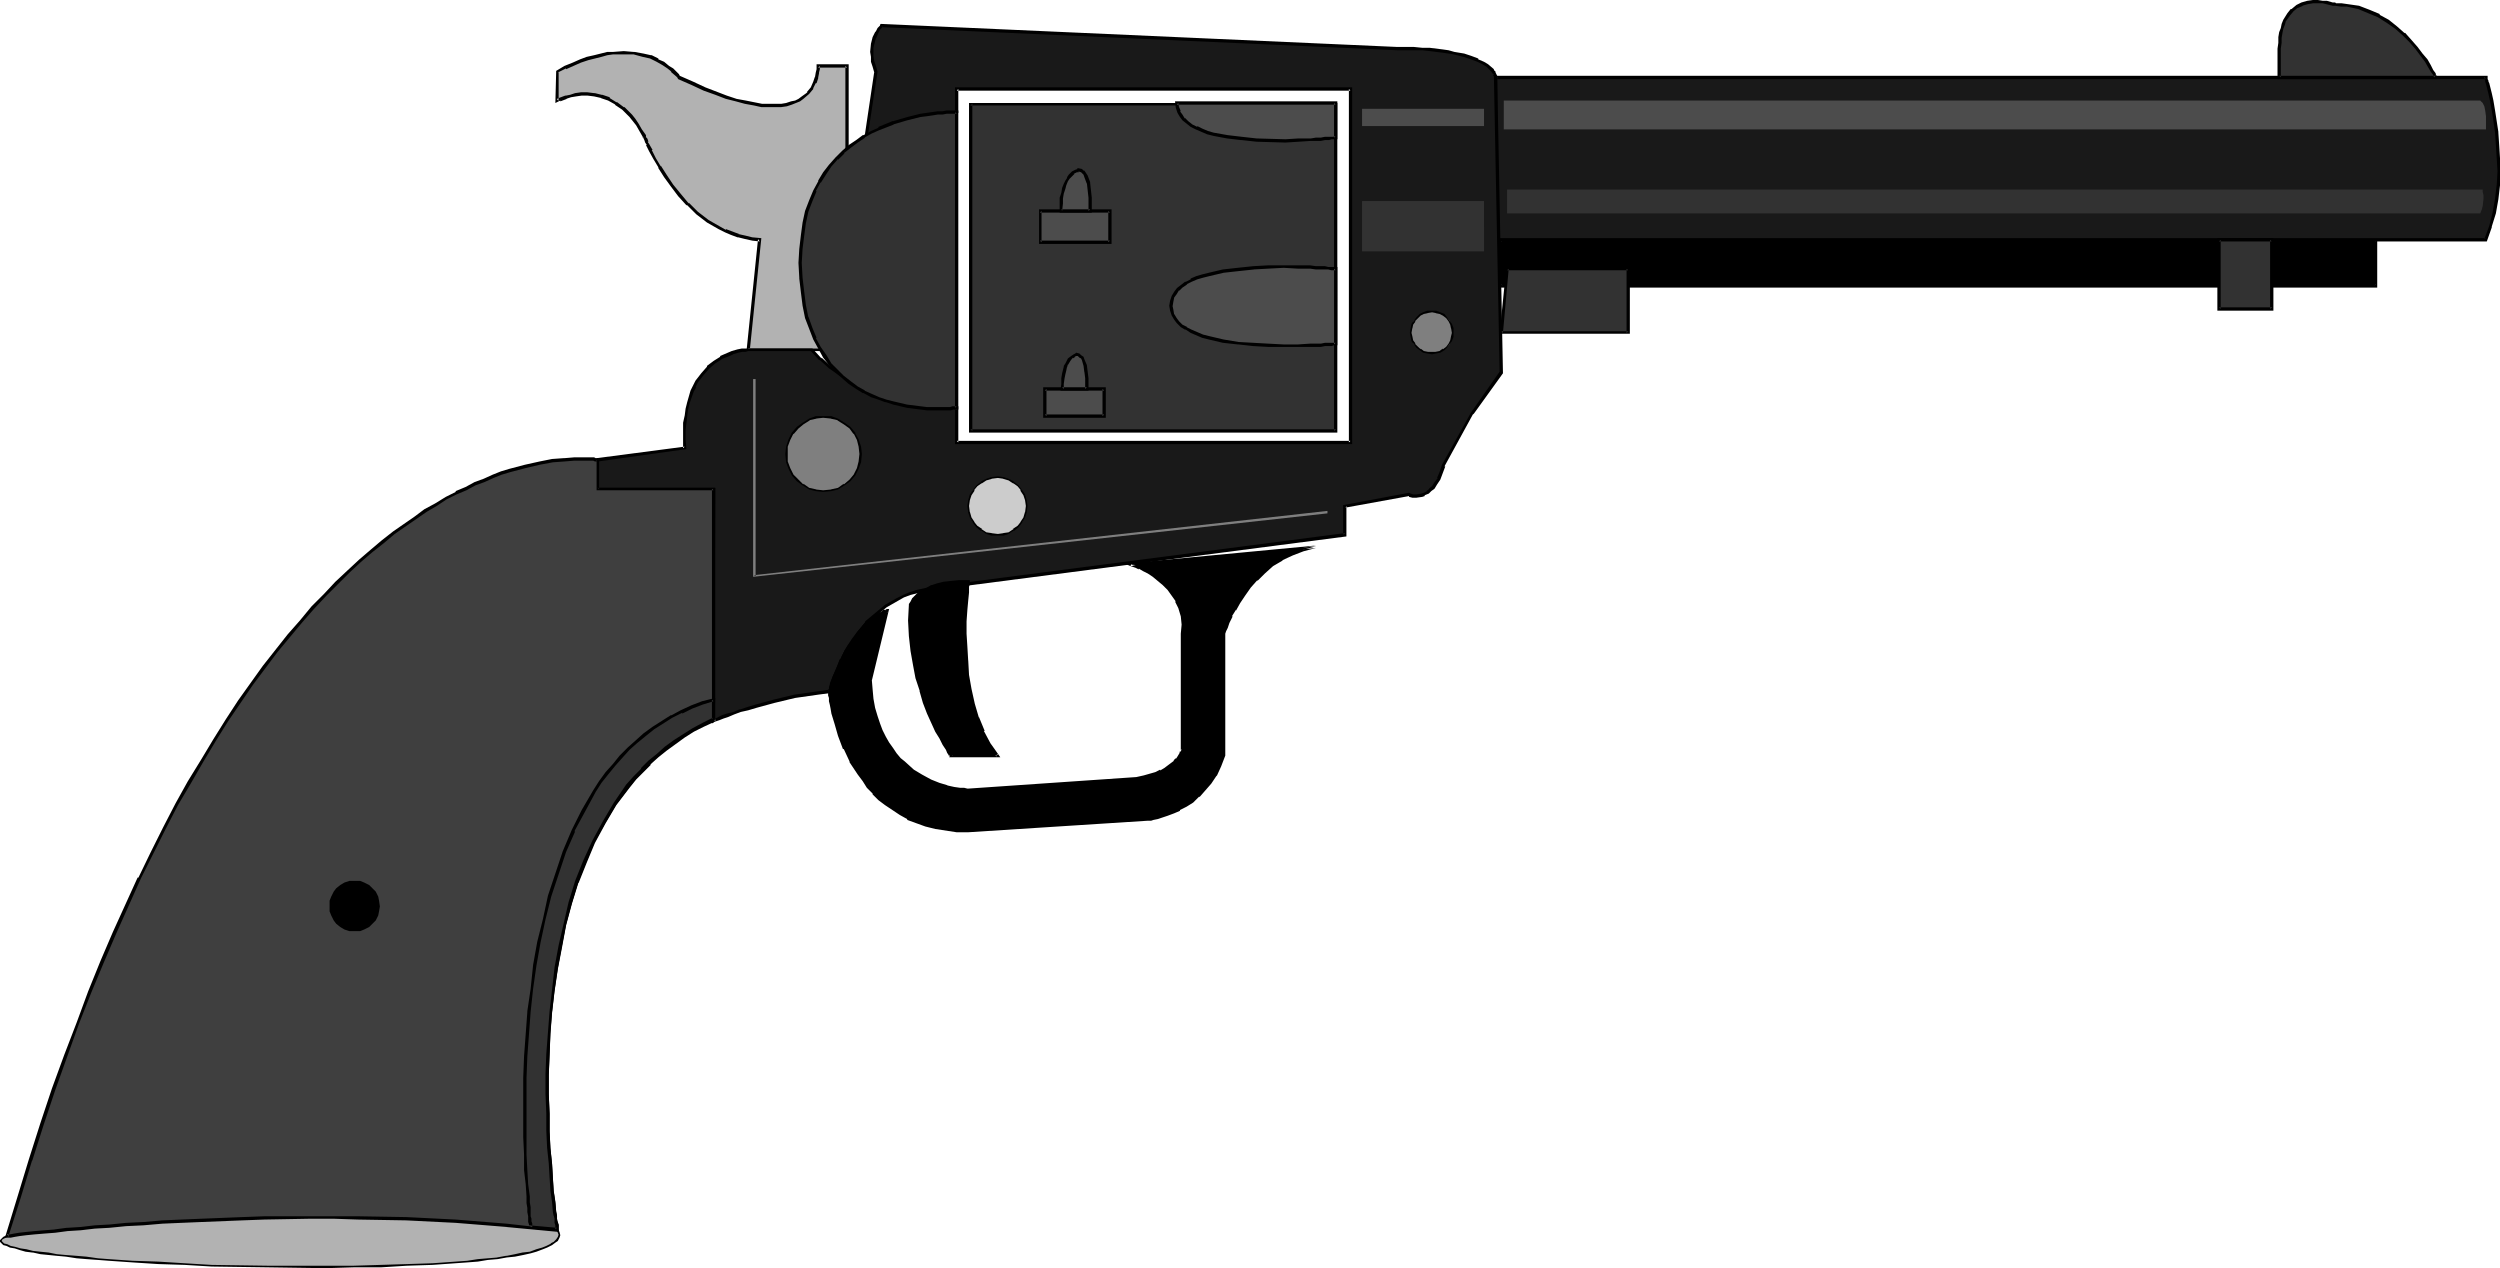 <?xml version="1.0" encoding="UTF-8" standalone="no"?>
<svg
   version="1.0"
   width="129.724mm"
   height="65.805mm"
   id="svg53"
   sodipodi:docname="Gun 17.wmf"
   xmlns:inkscape="http://www.inkscape.org/namespaces/inkscape"
   xmlns:sodipodi="http://sodipodi.sourceforge.net/DTD/sodipodi-0.dtd"
   xmlns="http://www.w3.org/2000/svg"
   xmlns:svg="http://www.w3.org/2000/svg">
  <sodipodi:namedview
     id="namedview53"
     pagecolor="#ffffff"
     bordercolor="#000000"
     borderopacity="0.25"
     inkscape:showpageshadow="2"
     inkscape:pageopacity="0.0"
     inkscape:pagecheckerboard="0"
     inkscape:deskcolor="#d1d1d1"
     inkscape:document-units="mm" />
  <defs
     id="defs1">
    <pattern
       id="WMFhbasepattern"
       patternUnits="userSpaceOnUse"
       width="6"
       height="6"
       x="0"
       y="0" />
  </defs>
  <path
     style="fill:#b2b2b2;fill-opacity:1;fill-rule:evenodd;stroke:none"
     d="m 109.241,241.117 v 0 h -0.162 -0.162 l -0.323,-0.162 -0.485,-0.162 h -0.485 l -1.131,-0.323 -1.616,-0.323 -1.939,-0.323 -2.101,-0.323 -2.424,-0.485 -2.747,-0.323 -2.909,-0.485 -3.232,-0.485 -3.232,-0.323 -3.555,-0.485 -3.717,-0.485 -3.878,-0.323 -4.04,-0.323 -4.202,-0.323 -4.202,-0.162 -4.363,-0.162 -4.363,-0.162 h -4.525 l -4.363,0.162 -4.525,0.162 -4.686,0.162 -4.363,0.485 -4.525,0.485 -4.525,0.646 -4.363,0.808 -4.363,0.808 -4.202,1.131 -4.202,1.293 -3.878,1.293 -0.646,0.323 -0.485,0.323 -0.162,0.162 v 0.323 l 0.162,0.162 0.485,0.323 0.485,0.162 0.808,0.323 0.808,0.162 1.131,0.323 1.131,0.162 1.293,0.323 1.454,0.162 1.616,0.323 1.616,0.162 1.778,0.162 2.101,0.162 1.939,0.323 2.262,0.162 2.101,0.162 4.686,0.323 5.01,0.323 5.171,0.162 5.333,0.323 11.15,0.162 11.15,0.162 5.494,-0.162 5.333,-0.162 5.171,-0.162 5.01,-0.162 4.525,-0.323 2.262,-0.162 2.101,-0.162 1.939,-0.323 1.939,-0.162 1.778,-0.323 1.616,-0.323 1.616,-0.162 1.293,-0.323 1.293,-0.485 1.131,-0.323 0.97,-0.323 0.808,-0.485 0.646,-0.485 0.485,-0.323 0.323,-0.485 0.162,-0.485 -0.162,-0.646 z"
     id="path1" />
  <path
     style="fill:#000000;fill-opacity:1;fill-rule:evenodd;stroke:none"
     d="m 109.403,240.956 h -0.162 v 0 -0.162 h -0.323 v 0 h -0.323 l -0.485,-0.162 h 0.162 l -0.485,-0.162 -1.293,-0.162 -1.616,-0.323 v 0 l -4.04,-0.646 v 0 l -2.424,-0.485 v 0 l -2.747,-0.323 -2.909,-0.485 -3.232,-0.485 -3.232,-0.323 -3.555,-0.485 -3.717,-0.485 -3.878,-0.323 -4.04,-0.323 -4.202,-0.323 -4.202,-0.162 -8.726,-0.323 h -4.525 -4.363 l -4.525,0.323 -4.686,0.162 -4.363,0.485 -4.525,0.485 -4.525,0.646 v 0 l -4.363,0.808 -4.363,0.808 -4.363,1.131 -4.04,1.131 -4.04,1.454 -0.646,0.323 -0.323,0.323 L 0,243.218 v 0.323 l 0.323,0.323 0.323,0.323 v 0 l 0.646,0.162 0.646,0.323 0.97,0.162 0.97,0.323 1.131,0.323 1.293,0.162 h 0.162 l 1.454,0.323 1.616,0.162 1.616,0.162 1.778,0.162 2.101,0.323 1.939,0.162 2.262,0.162 2.101,0.162 4.686,0.323 5.01,0.323 5.171,0.162 5.333,0.323 11.15,0.162 11.15,0.162 5.494,-0.162 h 5.333 l 5.171,-0.323 5.01,-0.162 4.525,-0.323 2.262,-0.162 2.101,-0.162 1.939,-0.323 1.939,-0.162 v 0 l 1.778,-0.323 v 0 l 1.616,-0.162 v 0 l 1.616,-0.323 1.454,-0.323 1.131,-0.323 1.293,-0.485 0.808,-0.323 0.97,-0.485 v 0 l 0.646,-0.485 0.485,-0.323 0.323,-0.646 0.162,-0.485 -0.162,-0.646 -0.323,-0.646 -0.323,0.162 0.323,0.646 0.162,0.485 v -0.162 l -0.162,0.485 v 0 l -0.323,0.485 v 0 l -0.485,0.485 -0.646,0.323 h 0.162 l -0.97,0.485 -0.808,0.323 -1.131,0.323 -1.293,0.485 -1.454,0.162 -1.454,0.323 v 0 l -1.616,0.323 h -0.162 l -1.778,0.323 h 0.162 l -1.939,0.162 -1.939,0.162 -2.101,0.323 -2.262,0.162 -4.525,0.323 -5.01,0.162 -5.171,0.162 -5.333,0.162 H 63.832 52.682 l -11.15,-0.162 -5.333,-0.323 -5.171,-0.323 -5.01,-0.162 -4.686,-0.323 -2.101,-0.162 -2.262,-0.323 -1.939,-0.162 -2.101,-0.162 -1.778,-0.162 -1.616,-0.323 -1.616,-0.162 -1.454,-0.162 v 0 L 5.171,244.996 4.04,244.834 2.909,244.511 2.101,244.349 1.454,244.026 0.808,243.865 v 0 l -0.323,-0.323 -0.162,-0.162 v 0.162 -0.323 0.162 l 0.162,-0.323 0.323,-0.162 v 0 l 0.646,-0.323 4.04,-1.293 4.04,-1.293 4.202,-0.97 4.363,-0.97 4.363,-0.808 v 0 l 4.525,-0.646 4.525,-0.485 4.363,-0.485 4.686,-0.162 4.525,-0.162 4.363,-0.162 h 4.525 l 8.726,0.323 4.202,0.162 4.202,0.323 4.04,0.323 3.878,0.323 3.717,0.485 3.555,0.485 3.232,0.323 3.232,0.485 2.909,0.485 2.747,0.323 h -0.162 l 2.424,0.485 h 0.162 l 4.04,0.646 h -0.162 l 1.616,0.323 1.293,0.323 0.485,0.162 v 0 h 0.485 -0.162 l 0.323,0.162 h 0.323 v 0 h 0.162 v 0 l -0.162,-0.162 z"
     id="path2" />
  <path
     style="fill:#000000;fill-opacity:1;fill-rule:evenodd;stroke:none"
     d="m 465.892,47.028 v 9.05 H 294.435 V 47.028 Z"
     id="path3" />
  <path
     style="fill:#000000;fill-opacity:1;fill-rule:evenodd;stroke:none"
     d="m 465.892,47.351 -0.323,-0.323 v 9.05 l 0.323,-0.323 h -171.457 l 0.323,0.323 V 47.028 l -0.323,0.323 h 171.457 l 0.323,-0.646 h -172.104 v 9.696 h 172.104 v -9.696 z"
     id="path4" />
  <path
     style="fill:#b2b2b2;fill-opacity:1;fill-rule:evenodd;stroke:none"
     d="M 166.125,29.897 V 12.929 h -5.656 v 0.646 l -0.162,0.646 -0.162,0.97 -0.323,0.97 -0.646,1.131 -0.646,0.97 -1.131,0.97 -0.646,0.323 -0.646,0.323 -0.97,0.323 -0.808,0.323 -1.131,0.162 h -1.131 -1.293 -1.293 l -1.616,-0.323 -1.616,-0.323 -1.778,-0.323 -1.939,-0.646 -2.101,-0.808 -2.262,-0.808 -2.424,-1.131 -2.586,-1.131 v -0.162 l -0.323,-0.323 -0.485,-0.323 -0.485,-0.646 -0.808,-0.646 -0.97,-0.646 -1.131,-0.646 -1.293,-0.646 -1.616,-0.323 -1.778,-0.485 h -1.939 -2.101 l -1.131,0.162 -1.293,0.323 -1.293,0.323 -1.293,0.323 -1.293,0.485 -1.616,0.646 -1.454,0.646 -1.616,0.808 v 5.656 h 0.162 l 0.323,-0.162 0.485,-0.162 0.808,-0.323 0.808,-0.162 0.97,-0.323 1.293,-0.162 h 1.131 l 1.293,0.162 1.454,0.323 1.454,0.485 1.454,0.808 1.293,1.131 1.454,1.454 0.808,0.646 0.646,0.97 0.646,1.131 0.646,1.131 v 0 0.162 l 0.162,0.323 0.162,0.162 0.162,0.646 0.162,0.485 0.646,1.131 0.808,1.454 0.808,1.778 1.131,1.778 1.293,1.778 1.454,1.778 1.778,1.939 1.778,1.778 2.101,1.454 2.262,1.293 1.131,0.646 1.293,0.485 1.293,0.485 1.293,0.323 1.454,0.323 1.454,0.162 -2.262,21.494 h 19.392 z"
     id="path5" />
  <path
     style="fill:#000000;fill-opacity:1;fill-rule:evenodd;stroke:none"
     d="m 166.448,12.605 h -6.302 v 0.97 l -0.162,0.646 v 0 l -0.162,0.97 v -0.162 l -0.323,0.97 v 0 l -0.485,1.131 v 0 l -0.808,0.97 h 0.162 l -1.131,0.808 -0.646,0.485 v 0 l -0.646,0.323 v 0 l -0.808,0.162 v 0 l -0.97,0.323 -0.97,0.162 h -1.131 v 0 h -1.293 -1.293 v 0 l -1.616,-0.323 -1.616,-0.323 -1.778,-0.323 -1.939,-0.646 v 0 l -2.101,-0.808 -2.101,-0.808 -2.424,-1.131 -2.586,-1.131 0.162,0.162 -0.162,-0.162 -0.162,-0.323 v 0 l -1.131,-1.131 v 0 l -0.808,-0.485 -0.97,-0.808 v 0 l -1.131,-0.485 v -0.162 l -1.293,-0.646 h -0.162 l -1.454,-0.323 -1.778,-0.323 h -0.162 l -1.939,-0.162 -2.101,0.162 h -0.162 -0.97 l -1.293,0.323 -1.293,0.323 v 0 l -1.454,0.323 -1.293,0.485 -1.454,0.646 -1.616,0.646 v 0 l -1.616,0.97 -0.162,6.303 0.646,-0.323 v 0 l 0.323,-0.162 v 0.162 l 1.293,-0.485 h -0.162 l 0.97,-0.323 0.97,-0.162 1.131,-0.162 v 0 h 1.131 l 1.293,0.162 v 0 l 1.454,0.323 h -0.162 l 1.454,0.485 v 0 l 1.454,0.808 h -0.162 l 1.454,0.97 v 0 l 1.454,1.454 v 0 l 0.646,0.808 0.646,0.808 0.646,1.131 0.646,1.131 v -0.162 0 0.323 h 0.162 v 0.162 0 l 0.162,0.323 0.162,0.485 v 0 l 0.323,0.485 h -0.162 l 0.646,1.293 v 0 l 0.808,1.454 0.97,1.616 v 0.162 l 1.131,1.778 1.293,1.778 1.454,1.939 1.616,1.778 h 0.162 l 1.778,1.778 2.101,1.616 2.262,1.293 v 0 l 1.293,0.646 v 0 l 1.131,0.485 1.293,0.485 h 0.162 l 1.293,0.323 1.454,0.323 1.454,0.162 -0.323,-0.485 -2.262,21.979 h 20.038 V 12.605 l -0.646,0.323 v 55.593 l 0.323,-0.162 h -19.392 l 0.323,0.323 2.262,-21.979 -1.778,-0.162 -1.293,-0.323 -1.454,-0.323 h 0.162 l -1.293,-0.485 -1.293,-0.485 v 0.162 l -1.131,-0.646 v 0 l -2.262,-1.293 -2.101,-1.616 -1.778,-1.778 v 0.162 l -1.616,-1.939 -1.454,-1.778 -1.293,-1.939 -1.131,-1.778 v 0.162 l -0.97,-1.616 -0.808,-1.616 h 0.162 l -0.646,-1.131 v 0 l -0.323,-0.485 h 0.162 l -0.162,-0.485 -0.162,-0.323 h -0.162 v -0.323 0 -0.162 0.162 -0.162 l -0.808,-1.131 -0.646,-1.131 -0.646,-0.97 -0.646,-0.808 v 0 l -1.454,-1.454 h -0.162 l -1.293,-0.97 h -0.162 l -1.293,-0.808 v -0.162 l -1.454,-0.485 h -0.162 l -1.293,-0.323 h -0.162 l -1.293,-0.162 h -1.131 -0.162 l -1.131,0.162 -0.97,0.323 -0.808,0.162 h -0.162 l -1.293,0.485 -0.323,0.162 v 0 0.162 l 0.323,0.162 v -5.656 l -0.162,0.162 1.616,-0.808 v 0.162 l 1.454,-0.646 1.454,-0.646 1.454,-0.485 1.293,-0.323 v 0 l 1.293,-0.323 1.131,-0.323 1.131,-0.162 v 0 h 2.101 1.939 v 0 l 1.778,0.485 1.454,0.323 v 0 l 1.293,0.646 v 0 l 1.131,0.646 v 0 l 0.97,0.646 0.808,0.646 h -0.162 l 1.131,0.97 v 0 l 0.162,0.162 v 0 l 0.162,0.323 2.586,1.131 2.424,1.131 2.262,0.808 2.101,0.808 v 0 l 1.939,0.485 1.778,0.485 1.778,0.323 1.454,0.323 h 0.162 1.293 1.293 v 0 h 1.131 l 1.131,-0.162 0.97,-0.323 v 0 l 0.808,-0.323 v 0 l 0.808,-0.323 v 0 l 0.646,-0.485 1.131,-0.97 0.808,-0.97 v -0.162 l 0.485,-0.97 h 0.162 l 0.323,-0.97 v -0.162 l 0.162,-0.808 v -0.162 l 0.162,-0.646 v -0.646 l -0.323,0.323 h 5.656 l -0.323,-0.323 z"
     id="path6" />
  <path
     style="fill:#191919;fill-opacity:1;fill-rule:evenodd;stroke:none"
     d="m 293.304,15.191 h 194.243 v 0 0.162 l 0.162,0.323 v 0.323 l 0.162,0.485 0.162,0.485 0.323,1.293 0.323,1.616 0.323,1.778 0.323,2.101 0.323,2.262 0.162,2.424 0.162,2.586 v 2.586 2.747 l -0.323,2.586 -0.485,2.747 -0.646,2.747 -0.97,2.586 H 293.304 Z"
     id="path7" />
  <path
     style="fill:#000000;fill-opacity:1;fill-rule:evenodd;stroke:none"
     d="m 293.627,15.191 -0.323,0.323 h 194.243 l -0.323,-0.323 v 0.162 l 0.162,0.162 h -0.162 l 0.162,0.162 v 0.162 0.323 -0.162 l 0.162,0.485 0.162,0.646 0.323,1.293 0.323,1.454 0.323,1.778 0.323,2.101 0.323,2.262 v 0 l 0.162,2.424 0.162,2.586 0.162,2.586 -0.162,2.747 v -0.162 l -0.323,2.747 -0.485,2.747 -0.646,2.586 v 0 l -0.97,2.586 0.323,-0.162 H 293.304 l 0.323,0.323 V 15.191 l -0.646,-0.323 v 32.483 h 194.728 l 0.97,-2.747 v -0.162 l 0.808,-2.586 0.485,-2.747 0.323,-2.747 v 0 -2.747 -2.586 l -0.162,-2.586 -0.162,-2.424 v -0.162 l -0.323,-2.101 -0.323,-2.101 -0.323,-1.939 -0.323,-1.454 -0.323,-1.293 -0.162,-0.646 -0.162,-0.323 v -0.162 l -0.162,-0.323 v 0 -0.323 h -0.162 0.162 V 14.868 H 292.98 Z"
     id="path8" />
  <path
     style="fill:#191919;fill-opacity:1;fill-rule:evenodd;stroke:none"
     d="m 293.304,15.191 v 0 -0.162 l -0.162,-0.323 -0.162,-0.485 -0.323,-0.323 -0.323,-0.485 -0.646,-0.485 -0.808,-0.485 -0.97,-0.646 -1.293,-0.485 -1.616,-0.485 -1.778,-0.485 -1.131,-0.162 -1.131,-0.162 -1.293,-0.162 -1.293,-0.162 -1.454,-0.162 h -1.616 -1.454 -1.778 L 172.912,5.01 v 0 l -0.162,0.162 -0.323,0.485 -0.485,0.646 -0.485,1.131 -0.323,1.293 -0.162,0.646 v 0.808 0.97 l 0.162,0.808 0.323,0.97 0.323,1.131 -2.262,14.868 18.099,-6.949 v -4.525 h 77.245 v 69.329 h -77.245 v -6.787 h -0.162 l -0.323,-0.162 h -0.323 -0.485 -0.646 l -1.293,-0.162 -1.778,-0.323 -1.778,-0.323 -2.101,-0.323 -2.262,-0.646 -2.262,-0.485 -2.424,-0.808 -2.424,-0.97 -2.262,-1.131 -2.262,-1.131 -2.101,-1.454 -1.778,-1.616 -1.778,-1.939 h -12.443 -0.162 l -0.323,0.162 h -0.646 l -0.97,0.162 -0.97,0.323 -1.131,0.485 -1.131,0.485 -1.293,0.808 -1.293,1.131 -1.131,1.293 -0.97,1.454 -0.485,0.97 -0.485,0.97 -0.808,2.101 -0.162,1.293 -0.323,1.293 -0.162,1.454 v 1.616 1.616 1.778 l -17.13,2.262 v 5.656 h 22.786 v 45.573 l 0.162,-0.162 0.323,-0.162 0.485,-0.162 0.808,-0.323 0.97,-0.323 1.131,-0.323 1.293,-0.646 1.454,-0.323 1.616,-0.485 1.778,-0.485 1.939,-0.485 4.04,-0.97 2.262,-0.323 2.101,-0.323 2.424,-0.323 v 0 -0.162 -0.323 l 0.162,-0.323 0.162,-0.485 0.162,-0.485 0.485,-1.131 0.646,-1.616 0.646,-1.616 0.97,-1.778 1.131,-1.778 1.293,-1.939 1.616,-1.778 1.778,-1.778 1.939,-1.454 2.262,-1.454 1.293,-0.485 1.131,-0.485 1.454,-0.485 1.293,-0.323 1.616,-0.323 1.454,-0.162 79.507,-10.343 v -5.656 l 12.605,-2.262 v 0 l 0.162,0.162 0.485,0.162 h 0.808 l 1.131,-0.162 0.485,-0.162 0.485,-0.323 0.646,-0.485 0.485,-0.485 0.646,-0.808 0.485,-0.97 0.485,-1.131 0.485,-1.454 5.656,-10.181 5.656,-7.919 z"
     id="path9" />
  <path
     style="fill:#000000;fill-opacity:1;fill-rule:evenodd;stroke:none"
     d="m 293.627,15.191 v -0.162 -0.162 0 l -0.162,-0.323 -0.162,-0.323 v -0.162 l -0.323,-0.323 v -0.162 l -1.131,-0.97 -0.808,-0.485 v 0 l -1.131,-0.485 v -0.162 l -1.293,-0.485 v 0 l -1.454,-0.485 -1.939,-0.323 -1.131,-0.323 -1.131,-0.162 -1.293,-0.162 v 0 l -1.293,-0.162 h -1.454 l -1.616,-0.162 h -1.454 -1.778 L 172.75,4.687 172.589,4.848 v 0.162 0 l -0.485,0.485 -0.323,0.646 -0.162,0.162 -0.485,0.97 v 0 l -0.323,1.293 -0.162,1.616 0.162,0.97 v 0 0.97 l 0.323,0.97 v 0 l 0.323,1.131 v -0.162 l -2.262,15.191 18.746,-7.111 v -4.687 l -0.323,0.323 h 77.245 l -0.323,-0.323 v 69.329 l 0.323,-0.323 h -77.245 l 0.323,0.323 v -7.111 h -0.485 v 0 h -0.162 -0.485 v 0 l -0.485,-0.162 h -0.485 -0.162 l -1.293,-0.162 v 0 l -1.616,-0.162 -1.939,-0.485 -2.101,-0.323 -2.262,-0.485 -2.262,-0.646 v 0 l -2.424,-0.808 -2.262,-0.97 -2.424,-1.131 v 0.162 l -2.101,-1.293 v 0 l -2.101,-1.454 -1.778,-1.616 v 0.162 l -1.778,-1.939 h -12.766 -0.485 0.162 -0.646 -0.162 l -0.808,0.162 -1.131,0.323 v 0 l -1.131,0.485 -1.131,0.485 v 0.162 l -1.293,0.808 -1.293,0.97 v 0.162 l -1.131,1.293 -1.131,1.454 v 0 l -0.485,0.97 v 0 l -0.485,0.97 -0.646,2.262 v 0 l -0.323,1.293 -0.162,1.293 -0.323,1.454 v 0 1.616 1.616 1.778 l 0.323,-0.323 -17.291,2.262 v 6.303 h 22.947 l -0.323,-0.323 v 46.058 l 0.485,-0.323 v 0 l 0.485,-0.162 0.485,-0.162 0.808,-0.323 0.97,-0.323 1.131,-0.485 1.293,-0.485 v 0 l 1.454,-0.323 1.616,-0.485 1.778,-0.485 1.778,-0.485 4.04,-0.97 2.262,-0.323 2.262,-0.323 2.424,-0.323 0.162,-0.323 v 0.162 -0.323 0 -0.162 0 l 0.162,-0.323 v 0 l 0.162,-0.485 v 0 l 0.162,-0.485 0.485,-1.293 0.646,-1.454 0.646,-1.616 v 0 l 0.808,-1.778 v 0 l 1.293,-1.778 1.293,-1.939 1.454,-1.778 v 0 l 1.778,-1.616 1.939,-1.616 2.262,-1.293 v 0 l 1.131,-0.646 v 0 l 1.293,-0.485 1.293,-0.323 v 0 l 1.454,-0.485 1.454,-0.162 1.616,-0.162 79.669,-10.343 v -5.979 l -0.162,0.323 12.443,-2.262 v 0 0 h -0.162 0.162 v 0.162 l 0.646,0.162 h 0.808 l 1.131,-0.162 0.485,-0.162 v -0.162 l 0.808,-0.323 0.485,-0.485 v 0 l 0.646,-0.485 0.485,-0.808 0.646,-0.97 v 0 l 0.485,-1.293 0.485,-1.293 h -0.162 l 5.656,-10.343 v 0.162 l 5.818,-8.08 -1.131,-58.017 h -0.646 l 1.131,58.017 v -0.323 l -5.656,8.08 v 0 l -5.656,10.181 -0.485,1.454 -0.485,1.131 h 0.162 l -0.646,0.808 -0.485,0.808 v 0 l -0.646,0.485 h 0.162 l -0.646,0.485 h 0.162 l -0.646,0.323 v 0 l -0.485,0.162 v 0 l -0.97,0.162 v 0 h -0.808 0.162 l -0.485,-0.162 v 0 l -0.323,-0.162 v 0 l -12.928,2.424 v 5.818 l 0.323,-0.323 -79.507,10.343 -1.616,0.162 -1.454,0.323 -1.454,0.323 v 0 l -1.454,0.485 -1.131,0.485 v 0 l -1.293,0.646 v 0 l -2.262,1.293 -1.939,1.616 -1.939,1.616 v 0.162 l -1.454,1.778 -1.293,1.939 -1.293,1.778 v 0 l -0.808,1.778 h -0.162 l -0.646,1.778 -0.646,1.454 -0.485,1.131 -0.162,0.485 v 0.162 l -0.162,0.485 v 0 0.162 0.162 l -0.162,0.162 v 0 0.162 0.162 l 0.162,-0.323 -2.262,0.323 -2.262,0.323 -2.262,0.323 -4.04,0.97 -1.778,0.485 -1.778,0.485 -1.616,0.485 -1.454,0.485 h -0.162 l -1.131,0.485 -1.293,0.323 -0.97,0.323 -0.646,0.323 -0.646,0.323 h -0.323 v 0.162 h -0.162 l 0.485,0.323 V 95.671 h -23.109 l 0.323,0.162 v -5.656 l -0.162,0.323 17.291,-2.424 -0.162,-1.939 v -1.616 l 0.162,-1.616 v 0.162 l 0.162,-1.454 0.162,-1.293 0.323,-1.293 v 0 l 0.808,-2.262 0.485,-0.808 h -0.162 l 0.485,-0.97 v 0 l 1.131,-1.454 1.131,-1.293 v 0 l 1.131,-0.97 1.293,-0.808 h -0.162 l 1.293,-0.485 1.131,-0.485 h -0.162 l 1.131,-0.323 0.808,-0.162 v 0 h 0.646 v 0 l 0.485,-0.162 h -0.162 12.605 -0.162 l 1.616,1.778 h 0.162 l 1.778,1.616 2.101,1.454 v 0 l 2.262,1.293 v 0 l 2.262,1.131 2.424,0.97 2.424,0.808 v 0 l 2.424,0.485 2.101,0.646 2.101,0.323 1.939,0.323 1.616,0.323 h 0.162 l 1.293,0.162 v 0 h 0.485 0.485 0.162 0.323 v 0 l 0.162,0.162 h 0.323 l -0.323,-0.323 v 7.111 H 265.185 V 17.13 h -77.891 v 4.848 l 0.162,-0.323 -18.099,6.949 0.485,0.323 2.262,-14.868 -0.323,-1.131 v 0 l -0.323,-0.97 -0.162,-0.97 v 0.162 -0.97 -0.808 l 0.162,-0.646 v 0 l 0.323,-1.293 v 0.162 l 0.485,-1.131 v 0 l 0.323,-0.646 0.485,-0.485 V 5.171 5.333 5.171 l -0.162,0.162 101.161,4.525 h 1.778 1.454 1.616 l 1.454,0.162 1.293,0.162 v 0 l 1.293,0.162 1.131,0.162 0.97,0.162 1.939,0.485 1.454,0.485 v 0 l 1.293,0.485 v 0 l 0.97,0.485 v 0 l 0.808,0.485 v 0 l 0.97,0.97 v 0 l 0.323,0.485 v -0.162 l 0.162,0.323 h -0.162 l 0.162,0.323 v 0 0.162 0 0 z"
     id="path10" />
  <path
     style="fill:#323232;fill-opacity:1;fill-rule:evenodd;stroke:none"
     d="m 187.617,21.979 v 58.017 0 h -0.323 -0.323 l -0.646,0.162 h -0.646 -2.747 -1.131 l -1.293,-0.162 -2.586,-0.323 -2.747,-0.646 -1.454,-0.485 -1.454,-0.485 -1.454,-0.485 -1.293,-0.808 -1.454,-0.808 -1.454,-0.97 -1.293,-0.97 -1.293,-1.293 -1.131,-1.293 -1.131,-1.616 -0.97,-1.616 -0.97,-1.778 -0.808,-1.939 -0.808,-2.262 -0.485,-2.424 -0.323,-2.424 -0.323,-2.909 -0.162,-2.909 0.162,-2.747 0.323,-2.586 0.323,-2.424 0.485,-2.262 0.808,-2.101 0.808,-2.101 0.97,-1.778 0.97,-1.616 1.131,-1.454 1.131,-1.454 1.293,-1.131 1.293,-1.131 1.454,-1.131 1.454,-0.808 1.293,-0.808 1.454,-0.808 2.909,-1.131 2.747,-0.808 2.586,-0.646 1.293,-0.162 1.131,-0.162 0.97,-0.162 h 0.97 l 0.808,-0.162 h 0.646 z"
     id="path11" />
  <path
     style="fill:#000000;fill-opacity:1;fill-rule:evenodd;stroke:none"
     d="m 187.617,22.302 -0.323,-0.323 v 58.017 l 0.323,-0.323 v 0 h -0.323 v 0 h -0.485 l -0.485,0.162 v 0 h -0.646 -2.747 -1.131 L 180.507,79.672 v 0 l -2.586,-0.323 -2.747,-0.646 -1.293,-0.323 v 0 l -1.454,-0.485 -1.454,-0.646 -1.454,-0.646 h 0.162 l -1.454,-0.808 -1.293,-0.97 -1.454,-1.131 -1.131,-1.131 v 0 l -1.293,-1.293 -0.97,-1.616 -1.131,-1.616 v 0 l -0.97,-1.778 h 0.162 l -0.808,-1.939 -0.808,-2.262 v 0.162 l -0.485,-2.424 -0.323,-2.586 -0.323,-2.747 v 0 l -0.162,-2.909 0.162,-2.747 v 0 l 0.323,-2.586 0.323,-2.424 0.485,-2.262 v 0 l 0.808,-2.101 0.808,-1.939 h -0.162 l 0.97,-1.778 v 0.162 l 1.131,-1.778 0.97,-1.454 1.293,-1.454 v 0.162 l 1.293,-1.293 h -0.162 l 1.454,-1.131 1.293,-0.97 1.454,-0.97 h -0.162 l 1.454,-0.808 1.454,-0.646 v 0 l 2.909,-1.131 h -0.162 l 2.747,-0.808 2.586,-0.646 1.293,-0.162 1.131,-0.162 0.97,-0.162 v 0 h 0.97 l 0.808,-0.162 h 0.646 1.293 l 0.323,-0.646 h -1.616 -0.646 l -0.808,0.162 h -0.97 v 0 l -1.131,0.162 -1.131,0.162 -1.131,0.162 -2.586,0.646 -2.747,0.808 h -0.162 l -2.747,1.131 v 0.162 l -1.454,0.646 -1.454,0.808 h -0.162 l -1.293,0.97 -1.454,0.97 -1.293,1.131 v 0 l -1.293,1.293 v 0 l -1.293,1.454 -1.131,1.454 -0.97,1.616 v 0.162 l -0.97,1.778 v 0 l -0.808,1.939 -0.808,2.101 v 0 l -0.485,2.262 -0.323,2.424 -0.323,2.747 v 0 l -0.162,2.747 0.162,2.909 V 54.623 l 0.323,2.747 0.323,2.586 0.485,2.424 v 0 l 0.808,2.101 0.808,2.101 v 0 l 0.97,1.778 v 0 l 0.97,1.778 1.131,1.454 1.293,1.293 v 0.162 l 1.293,1.131 1.293,1.131 1.454,0.97 1.293,0.808 h 0.162 l 1.454,0.808 1.454,0.485 1.293,0.485 h 0.162 l 1.454,0.485 2.747,0.646 2.586,0.323 v 0 l 1.293,0.162 h 1.131 2.747 0.646 0.162 l 0.485,-0.162 v 0 h 0.323 0.323 v 0 h 0.323 V 21.655 Z"
     id="path12" />
  <path
     style="fill:#3f3f3f;fill-opacity:1;fill-rule:evenodd;stroke:none"
     d="m 117.16,90.177 v 0 h -0.162 -0.162 l -0.323,-0.162 h -0.97 -2.909 l -1.939,0.162 -2.262,0.162 -2.586,0.485 -2.747,0.646 -3.07,0.808 -1.616,0.485 -1.778,0.646 -1.616,0.808 -1.778,0.646 -1.939,0.97 -1.939,0.808 -1.778,1.131 -2.101,1.131 -1.939,1.293 -2.101,1.293 -2.101,1.454 -2.101,1.616 -2.262,1.616 -2.101,1.939 -2.262,1.939 -2.262,1.939 -2.424,2.424 -2.262,2.263 -2.262,2.586 -2.424,2.586 -2.424,2.909 -2.424,2.909 -2.262,3.232 -2.424,3.232 -2.424,3.394 -2.586,3.717 -2.424,3.879 -2.424,4.04 -2.424,4.202 -2.424,4.363 -2.424,4.687 -2.586,4.848 -2.424,5.01 -2.424,5.171 -2.424,5.495 -2.424,5.656 -2.424,5.818 -2.262,6.141 -2.424,6.464 -2.424,6.626 -2.262,6.787 -2.262,7.111 -2.262,7.272 -2.262,7.596 h 0.162 0.323 l 0.808,-0.162 1.131,-0.162 1.293,-0.162 1.616,-0.162 1.939,-0.162 2.101,-0.162 2.424,-0.323 2.586,-0.162 2.747,-0.323 2.909,-0.162 3.232,-0.323 3.394,-0.162 3.717,-0.323 3.717,-0.162 3.878,-0.162 4.04,-0.162 4.04,-0.162 4.363,-0.162 h 4.363 l 4.525,-0.162 h 4.686 l 4.686,0.162 9.534,0.162 9.696,0.485 10.019,0.808 9.858,0.97 v 0 -0.162 -0.323 -0.323 l -0.162,-0.485 -0.162,-0.646 v -0.646 l -0.162,-0.808 -0.162,-1.939 -0.323,-2.101 -0.162,-2.586 -0.162,-2.909 -0.323,-3.071 -0.162,-3.232 v -3.555 l -0.162,-3.717 v -3.879 l 0.162,-4.04 0.323,-4.04 0.162,-4.202 0.485,-4.202 0.646,-4.363 0.808,-4.363 0.97,-4.202 0.97,-4.202 1.293,-4.202 1.616,-4.04 1.778,-3.879 1.939,-3.879 2.262,-3.555 2.424,-3.394 1.293,-1.616 1.454,-1.454 1.454,-1.616 1.616,-1.293 1.616,-1.454 1.778,-1.293 1.778,-1.131 1.778,-1.131 1.939,-1.131 2.101,-0.808 V 95.833 h -22.786 z"
     id="path13" />
  <path
     style="fill:#000000;fill-opacity:1;fill-rule:evenodd;stroke:none"
     d="m 117.483,89.853 h -0.323 0.162 -0.162 -0.323 v 0 l -0.323,-0.162 v 0 h -0.97 -2.909 l -1.939,0.162 h -0.162 l -2.262,0.162 -2.424,0.485 -2.909,0.646 -3.07,0.808 -1.616,0.485 v 0 l -1.616,0.646 -1.778,0.808 -1.778,0.646 -1.778,0.97 -1.939,0.808 v 0.162 l -1.939,0.97 -2.101,1.293 v 0 l -2.101,1.131 -1.939,1.454 -2.101,1.454 -2.101,1.454 -2.262,1.778 -2.101,1.778 -2.262,1.939 -2.262,2.101 -2.424,2.262 v 0 l -2.262,2.424 -2.424,2.424 -2.262,2.747 -2.424,2.747 -2.424,3.071 -2.424,3.071 -2.424,3.394 -2.424,3.394 -2.424,3.717 -2.424,3.879 -2.424,4.04 -2.586,4.202 v 0 l -2.424,4.363 -2.424,4.687 -2.424,4.848 -2.424,5.01 H 26.987 l -4.848,10.666 -2.424,5.656 -2.424,5.979 -2.262,6.141 -2.424,6.303 -2.424,6.626 -2.262,6.787 -2.262,7.111 v 0 l -2.262,7.434 -2.424,7.919 H 1.616 2.101 l 0.808,-0.162 0.97,-0.162 1.293,-0.162 1.616,-0.162 v 0 l 1.939,-0.162 2.101,-0.162 v 0 l 2.424,-0.323 v 0 l 2.586,-0.162 2.747,-0.323 2.909,-0.162 3.232,-0.323 3.394,-0.162 3.717,-0.323 3.717,-0.162 3.878,-0.162 4.04,-0.162 4.04,-0.162 4.363,-0.162 8.888,-0.162 h 4.686 l 4.686,0.162 9.534,0.162 9.696,0.485 10.019,0.808 h -0.162 l 10.342,0.97 v -0.323 -0.323 0.162 -0.323 -0.485 l -0.162,-0.485 v 0.162 l -0.162,-0.646 v -0.646 -0.162 l -0.162,-0.808 -0.162,-1.778 -0.323,-2.262 v 0.162 l -0.162,-2.586 -0.162,-2.909 -0.323,-3.071 -0.162,-3.232 v -3.555 l -0.162,-3.717 v -3.879 l 0.162,-4.04 0.162,-4.04 0.323,-4.202 v 0 l 0.485,-4.202 0.646,-4.363 0.808,-4.202 0.808,-4.363 1.131,-4.202 1.293,-4.202 v 0.162 l 1.616,-4.04 1.616,-3.879 v 0 l 2.101,-3.879 v 0 l 2.101,-3.555 2.586,-3.394 1.293,-1.616 1.454,-1.454 v 0 l 1.454,-1.454 h -0.162 l 1.616,-1.454 1.616,-1.293 1.778,-1.293 1.778,-1.293 1.778,-1.131 v 0 l 1.939,-0.97 v 0 l 2.101,-0.97 0.162,-45.896 h -23.109 l 0.323,0.162 v -5.979 l -0.485,0.323 v 5.979 h 22.947 l -0.323,-0.323 v 45.573 l 0.162,-0.323 -1.939,0.808 v 0.162 l -2.101,0.97 v 0 l -1.778,1.131 -1.778,1.293 -1.778,1.293 -1.616,1.293 -1.616,1.454 v 0 l -1.454,1.454 v 0 l -1.454,1.616 -1.454,1.616 -2.424,3.394 -2.101,3.555 v 0.162 l -2.101,3.717 v 0 l -1.778,3.879 -1.616,4.04 v 0.162 l -1.293,4.04 -0.97,4.202 -0.97,4.363 -0.808,4.363 -0.485,4.202 -0.485,4.363 v 0 l -0.323,4.202 -0.323,4.04 -0.162,4.04 v 3.879 l 0.162,3.717 v 3.555 l 0.162,3.232 0.323,3.071 0.162,2.909 0.162,2.586 v 0 l 0.323,2.263 0.162,1.778 0.162,0.808 v 0 l 0.162,0.646 v 0.646 0 l 0.162,0.485 v 0.485 -0.162 0.323 0.323 -0.162 0 l 0.485,-0.162 -10.019,-1.131 v 0 l -10.019,-0.808 -9.696,-0.485 -9.534,-0.162 h -4.686 -4.686 -8.888 l -4.363,0.162 -4.04,0.162 -4.04,0.162 -3.878,0.162 -3.717,0.162 -3.717,0.323 -3.394,0.162 -3.232,0.323 -2.909,0.162 -2.747,0.323 -2.586,0.162 h -0.162 l -2.424,0.323 h 0.162 l -2.101,0.162 -1.939,0.162 v 0 l -1.616,0.162 -1.454,0.162 -0.97,0.162 -0.808,0.162 H 1.454 1.616 1.454 l 0.162,0.485 2.424,-7.596 2.262,-7.434 v 0.162 l 2.262,-7.111 2.262,-6.787 2.424,-6.787 2.262,-6.303 2.424,-6.141 2.424,-5.818 2.424,-5.656 4.848,-10.828 v 0 l 2.424,-4.848 2.424,-4.848 2.424,-4.687 2.586,-4.363 v 0 l 2.424,-4.202 2.424,-4.04 2.424,-3.879 2.424,-3.555 2.424,-3.555 2.424,-3.232 2.424,-3.232 2.424,-2.909 2.424,-2.909 2.262,-2.586 2.424,-2.586 2.262,-2.263 v 0 l 2.262,-2.262 2.262,-2.101 2.262,-1.939 2.262,-1.778 2.101,-1.778 2.101,-1.454 2.101,-1.454 2.101,-1.454 1.939,-1.131 v 0 l 1.939,-1.293 1.939,-0.97 v 0 l 1.939,-0.808 1.778,-0.97 1.778,-0.646 1.778,-0.808 1.616,-0.646 v 0 l 1.616,-0.485 3.07,-0.808 2.747,-0.646 2.586,-0.485 2.262,-0.162 v 0 l 1.939,-0.162 h 2.909 0.97 -0.162 l 0.323,0.162 h 0.162 0.162 v -0.162 l 0.162,0.162 v 0 l -0.162,-0.323 z"
     id="path14" />
  <path
     style="fill:#000000;fill-opacity:1;fill-rule:evenodd;stroke:none"
     d="m 162.731,135.588 v 0.162 0.162 0.323 0.485 l 0.162,0.646 0.162,0.808 0.162,0.808 0.162,0.97 0.646,1.939 0.646,2.424 0.97,2.424 1.293,2.586 1.454,2.424 0.97,1.293 0.97,1.293 1.131,1.131 1.131,1.131 1.293,0.97 1.293,1.131 1.454,0.97 1.454,0.808 1.778,0.646 1.778,0.646 1.778,0.485 2.101,0.323 2.101,0.323 h 2.262 l 35.229,-2.263 h 0.162 0.323 l 0.646,-0.162 0.808,-0.162 0.808,-0.323 1.131,-0.323 1.131,-0.485 1.131,-0.485 1.293,-0.808 1.293,-0.808 1.131,-0.97 1.131,-1.293 1.131,-1.293 1.131,-1.616 0.808,-1.778 0.808,-1.939 v -23.918 0 -0.162 l 0.162,-0.485 0.323,-0.646 0.323,-0.97 0.646,-1.131 0.646,-1.293 0.808,-1.454 0.97,-1.454 1.131,-1.616 1.454,-1.454 1.454,-1.454 1.616,-1.293 1.778,-1.293 2.101,-0.97 2.262,-0.808 2.424,-0.646 -36.36,3.555 h 0.162 l 0.323,0.162 0.646,0.162 0.646,0.323 0.808,0.485 0.97,0.485 0.97,0.485 0.97,0.808 0.97,0.808 0.97,0.97 0.97,1.293 0.646,1.131 0.646,1.454 0.323,1.616 0.323,1.616 -0.162,1.778 v 22.787 0 0.162 l -0.162,0.162 -0.162,0.323 -0.323,0.808 -0.485,0.485 -0.323,0.323 -0.646,0.646 -0.646,0.485 -0.646,0.485 -0.808,0.323 -1.131,0.485 -0.97,0.323 -1.293,0.323 -1.454,0.323 -32.966,2.262 h -0.162 l -0.646,-0.162 h -0.808 l -1.131,-0.162 -1.454,-0.323 -1.454,-0.485 -1.778,-0.646 -1.778,-0.97 -1.616,-1.131 -1.778,-1.454 -0.808,-0.808 -0.808,-0.97 -0.808,-0.97 -0.646,-1.131 -0.808,-1.131 -0.485,-1.293 -0.646,-1.454 -0.485,-1.454 -0.485,-1.616 -0.323,-1.616 -0.162,-1.939 -0.162,-1.939 3.394,-13.575 v 0 h -0.323 l -0.323,0.162 -0.485,0.323 -0.646,0.162 -0.646,0.485 -0.646,0.485 -0.97,0.808 -0.808,0.808 -0.97,1.131 -0.808,1.293 -0.97,1.454 -0.97,1.778 -0.97,2.101 -0.97,2.263 z"
     id="path15" />
  <path
     style="fill:#000000;fill-opacity:1;fill-rule:evenodd;stroke:none"
     d="m 162.408,135.588 v 0.162 0.323 -0.162 0.485 l 0.162,0.485 v 0.646 l 0.162,0.646 0.162,0.808 0.162,0.97 0.646,2.101 v 0 l 0.646,2.262 0.97,2.586 h 0.162 l 1.131,2.424 v 0.162 l 1.616,2.424 0.97,1.293 0.808,1.293 1.131,1.131 v 0.162 l 1.131,1.131 v 0 l 1.293,0.97 1.454,0.97 1.454,0.97 v 0 l 1.454,0.808 v 0.162 l 1.778,0.646 1.778,0.646 v 0 l 1.939,0.485 2.101,0.323 2.101,0.323 v 0 h 2.262 l 35.229,-2.263 h 0.323 0.323 l 0.485,-0.162 0.808,-0.162 0.97,-0.323 v 0 l 0.97,-0.323 1.293,-0.485 1.131,-0.485 v -0.162 l 1.293,-0.646 v 0 l 1.293,-0.808 1.131,-1.131 h 0.162 l 1.131,-1.293 1.131,-1.293 0.97,-1.454 0.162,-0.162 0.808,-1.778 0.808,-2.101 v -23.918 l -0.162,0.162 0.162,-0.162 v 0 l 0.162,-0.485 0.323,-0.646 0.323,-0.97 0.646,-1.293 h -0.162 l 0.808,-1.293 v 0.162 l 0.808,-1.454 0.97,-1.454 1.131,-1.616 1.293,-1.454 v 0.162 l 1.454,-1.454 1.616,-1.454 1.939,-1.131 h -0.162 l 2.101,-0.97 v 0 l 2.101,-0.808 v 0 l 2.424,-0.646 v -0.485 l -37.491,3.555 1.131,0.485 v 0 l 0.97,0.323 0.646,0.323 v -0.162 l 0.808,0.485 0.97,0.485 v 0 l 0.97,0.646 0.97,0.808 0.97,0.808 v 0 l 0.97,0.97 v 0 l 0.808,1.131 0.808,1.131 h -0.162 l 0.646,1.293 v 0 l 0.485,1.616 0.162,1.616 v 0 l -0.162,1.778 v 22.787 l 0.162,-0.162 -0.162,0.485 h -0.162 l -0.162,0.162 h 0.162 l -0.485,0.808 -0.323,0.485 v -0.162 l -0.485,0.485 h 0.162 l -0.646,0.485 -0.646,0.485 -0.646,0.485 v 0 l -0.808,0.485 v -0.162 l -0.97,0.485 -1.131,0.323 v 0 l -1.131,0.323 -1.454,0.323 v 0 l -32.966,2.263 h -0.162 l -0.646,-0.162 h -0.808 v 0 l -1.131,-0.162 -1.454,-0.323 h 0.162 l -1.616,-0.485 -1.616,-0.646 v 0 l -1.778,-0.97 v 0 l -1.616,-0.97 -1.778,-1.616 -0.808,-0.646 v 0 l -0.808,-0.97 -0.646,-0.97 -0.808,-1.131 -0.646,-1.131 v 0 l -0.646,-1.293 -0.485,-1.293 -0.485,-1.454 v 0 l -0.485,-1.616 -0.323,-1.778 -0.162,-1.778 v 0 l -0.162,-1.939 v 0.162 l 3.394,-14.06 h -0.485 l -0.162,0.162 h -0.162 -0.323 l -0.323,0.323 v 0 l -0.646,0.323 -0.808,0.323 -0.646,0.646 -0.97,0.646 v 0 l -0.808,0.97 v 0 l -0.97,1.131 -0.97,1.293 -0.97,1.454 v 0 l -0.97,1.778 -0.97,2.101 v 0 l -0.97,2.263 -0.808,2.747 0.646,0.162 0.808,-2.586 0.97,-2.262 h -0.162 l 0.97,-2.101 0.97,-1.778 v 0 l 0.97,-1.454 0.97,-1.293 0.97,-1.131 v 0.162 l 0.808,-0.97 v 0 l 0.808,-0.646 0.646,-0.646 0.808,-0.323 h -0.162 l 0.646,-0.162 v -0.162 l 0.485,-0.162 v 0 l 0.323,-0.162 v 0 h 0.162 v 0 0 l -0.323,-0.323 -3.394,13.575 0.162,1.939 v 0.162 l 0.323,1.778 0.162,1.778 0.485,1.616 v 0 l 0.485,1.454 0.646,1.454 0.485,1.293 h 0.162 l 0.646,1.293 0.808,0.97 0.646,0.97 0.808,0.97 v 0.162 l 0.97,0.808 1.616,1.454 1.778,1.131 v 0 l 1.778,0.808 v 0.162 l 1.778,0.485 1.454,0.485 h 0.162 l 1.293,0.485 1.293,0.162 v 0 h 0.808 l 0.646,0.162 h 0.162 l 32.966,-2.263 h 0.162 l 1.293,-0.323 1.293,-0.323 v 0 l 1.131,-0.323 0.97,-0.485 v 0 l 0.97,-0.485 v 0 l 0.808,-0.485 0.485,-0.485 0.646,-0.485 v 0 l 0.485,-0.485 v 0 l 0.323,-0.485 0.485,-0.808 v 0 l 0.162,-0.323 v 0 l 0.162,-0.485 v -22.787 l 0.162,-1.778 v -0.162 l -0.323,-1.616 -0.323,-1.616 -0.646,-1.293 v -0.162 l -0.808,-1.131 -0.808,-1.293 v 0 l -0.97,-0.97 v 0 l -1.131,-0.97 -0.97,-0.646 -0.97,-0.646 v 0 l -0.97,-0.485 -0.808,-0.485 v 0 l -0.808,-0.323 -0.808,-0.323 v 0.162 l -0.162,-0.162 -0.162,0.646 36.36,-3.555 v -0.485 l -2.586,0.485 v 0 l -2.262,0.808 v 0.162 l -1.939,0.97 h -0.162 l -1.778,1.131 -1.616,1.454 -1.454,1.293 -0.162,0.162 -1.293,1.454 -1.131,1.616 -0.97,1.454 -0.97,1.293 v 0.162 l -0.646,1.293 v 0 l -0.646,1.131 -0.323,0.97 -0.323,0.808 -0.162,0.323 h 0.162 l -0.162,0.162 v 24.079 -0.162 l -0.808,2.101 -0.808,1.778 v -0.162 l -0.97,1.616 -1.131,1.293 -1.131,1.293 v -0.162 l -1.293,1.131 -1.131,0.808 v 0 l -1.293,0.646 v 0 l -1.131,0.485 -1.131,0.485 -0.97,0.323 v 0 l -0.97,0.323 -0.808,0.162 -0.485,0.162 h -0.323 v 0 h -0.162 l -35.229,2.262 h -2.262 0.162 l -2.262,-0.323 -1.939,-0.323 -1.939,-0.485 v 0 l -1.778,-0.646 -1.616,-0.646 v 0 l -1.616,-0.808 h 0.162 l -1.454,-0.97 -1.293,-0.97 -1.293,-1.131 v 0 l -1.131,-0.97 v 0 l -1.131,-1.131 -0.808,-1.293 -0.97,-1.293 -1.616,-2.424 v 0 l -1.131,-2.586 v 0 l -0.97,-2.424 -0.646,-2.263 v 0 l -0.646,-2.101 -0.162,-0.97 -0.162,-0.808 -0.162,-0.646 -0.162,-0.646 v -0.485 0 -0.323 -0.323 0.162 -0.162 0.162 z"
     id="path16" />
  <path
     style="fill:#000000;fill-opacity:1;fill-rule:evenodd;stroke:none"
     d="m 189.88,114.094 v 0 0.162 0.323 0.485 l -0.162,0.485 v 0.646 l -0.162,1.616 -0.162,1.778 -0.162,2.263 v 2.424 l 0.162,2.586 0.162,2.747 0.323,2.747 0.323,2.909 0.646,2.747 0.808,2.747 1.131,2.747 1.293,2.424 0.808,1.131 0.808,1.131 h -9.211 v -0.162 h -0.162 l -0.162,-0.485 -0.485,-0.646 -0.646,-0.97 -0.646,-1.131 -0.808,-1.454 -0.646,-1.616 -0.808,-1.939 -0.808,-2.101 -0.808,-2.262 -0.646,-2.424 -0.485,-2.586 -0.485,-2.747 -0.323,-2.909 -0.162,-3.071 0.162,-3.071 v -0.162 0 l 0.162,-0.323 0.323,-0.646 0.485,-0.323 0.323,-0.485 0.485,-0.323 0.808,-0.485 0.646,-0.485 0.97,-0.323 1.131,-0.323 1.131,-0.323 1.454,-0.162 1.616,-0.162 z"
     id="path17" />
  <path
     style="fill:#000000;fill-opacity:1;fill-rule:evenodd;stroke:none"
     d="m 189.88,114.418 -0.323,-0.323 v 0 -0.162 0.323 0.323 0 0.323 l -0.162,0.646 v 0 0.646 l -0.162,1.616 -0.162,1.778 v 2.263 2.424 2.586 l 0.162,2.747 v 0 l 0.323,2.747 0.323,2.909 0.646,2.747 0.808,2.909 v 0 l 1.131,2.586 v 0 l 1.293,2.586 v 0 l 0.808,1.131 0.808,1.131 0.323,-0.485 h -9.211 l 0.323,0.323 v -0.323 h -0.323 0.162 l -0.323,-0.323 v -0.162 l -0.323,-0.646 -0.646,-0.97 v 0 l -0.646,-1.131 -0.808,-1.454 v 0 l -0.646,-1.616 -0.808,-1.939 -0.808,-2.101 -0.808,-2.263 v 0.162 l -0.646,-2.586 -0.485,-2.424 -0.485,-2.909 -0.323,-2.747 v 0 l -0.162,-3.071 0.162,-3.071 v -0.162 l -0.162,0.162 0.323,-0.323 v 0 l 0.323,-0.485 v 0 l 0.808,-0.808 h -0.162 l 0.485,-0.485 0.808,-0.323 h -0.162 l 0.808,-0.485 v 0 l 0.97,-0.323 v 0 l 0.97,-0.323 1.293,-0.323 1.293,-0.162 v 0 l 1.616,-0.162 h 1.778 l 0.323,-0.646 h -2.101 l -1.616,0.162 v 0 l -1.454,0.162 -1.293,0.323 -0.97,0.323 h -0.162 l -0.808,0.485 v 0 l -0.808,0.485 h -0.162 l -0.646,0.323 -0.485,0.485 v 0 l -0.808,0.808 -0.323,0.646 v 0 l -0.323,0.485 v 0.162 l -0.162,3.071 0.162,3.071 v 0 l 0.323,2.909 0.485,2.747 0.485,2.586 0.808,2.424 v 0.162 l 0.646,2.262 0.808,2.101 0.808,1.778 0.808,1.778 v 0 l 0.808,1.293 0.646,1.293 v 0 l 0.646,0.97 0.323,0.808 v -0.162 l 0.323,0.646 h 0.162 l -0.162,-0.323 v 0.485 h 10.019 l -1.131,-1.616 -0.808,-1.131 v 0 l -1.293,-2.424 h 0.162 l -1.131,-2.747 v 0.162 l -0.808,-2.747 -0.646,-2.909 -0.485,-2.747 -0.162,-2.909 v 0.162 l -0.162,-2.747 -0.162,-2.586 v -2.424 l 0.162,-2.263 0.162,-1.778 0.162,-1.616 v -0.646 0.162 -0.646 l 0.162,-0.485 v 0 -0.323 0.162 -0.323 -0.323 z"
     id="path18" />
  <path
     style="fill:#323232;fill-opacity:1;fill-rule:evenodd;stroke:none"
     d="M 445.531,47.028 V 60.603 H 435.188 V 47.028 Z"
     id="path19" />
  <path
     style="fill:#000000;fill-opacity:1;fill-rule:evenodd;stroke:none"
     d="m 445.531,47.351 -0.323,-0.323 v 13.575 l 0.323,-0.323 h -10.342 l 0.323,0.323 V 47.028 l -0.323,0.323 h 10.342 l 0.323,-0.646 H 434.865 V 60.926 H 445.854 V 46.704 Z"
     id="path20" />
  <path
     style="fill:#323232;fill-opacity:1;fill-rule:evenodd;stroke:none"
     d="m 295.566,52.684 h 23.755 v 12.605 h -24.886 z"
     id="path21" />
  <path
     style="fill:#000000;fill-opacity:1;fill-rule:evenodd;stroke:none"
     d="m 295.889,52.684 -0.323,0.323 h 23.755 l -0.323,-0.323 v 12.605 l 0.323,-0.323 h -24.886 l 0.323,0.323 1.131,-12.605 -0.485,-0.162 -1.293,12.929 h 25.533 V 52.361 l -24.24,0.162 z"
     id="path22" />
  <path
     style="fill:#323232;fill-opacity:1;fill-rule:evenodd;stroke:none"
     d="M 190.365,20.362 H 261.953 V 84.52 H 190.365 Z"
     id="path23" />
  <path
     style="fill:#000000;fill-opacity:1;fill-rule:evenodd;stroke:none"
     d="m 190.688,20.362 -0.323,0.323 h 71.589 l -0.323,-0.323 v 64.158 l 0.323,-0.323 h -71.589 l 0.323,0.323 V 20.362 L 190.041,20.201 V 84.844 H 262.276 V 20.201 h -72.235 z"
     id="path24" />
  <path
     style="fill:#4c4c4c;fill-opacity:1;fill-rule:evenodd;stroke:none"
     d="m 261.953,26.988 v 0 l -0.323,0.162 h -0.485 -0.485 -0.808 l -0.808,0.162 h -0.97 -0.97 l -2.424,0.162 -2.586,0.162 -2.747,-0.162 h -2.909 l -2.909,-0.323 -2.909,-0.323 -2.586,-0.485 -1.131,-0.323 -1.293,-0.485 -0.97,-0.485 -0.97,-0.485 -0.808,-0.485 -0.646,-0.646 -0.646,-0.646 -0.323,-0.808 -0.323,-0.808 -0.162,-0.97 h 31.189 z"
     id="path25" />
  <path
     style="fill:#000000;fill-opacity:1;fill-rule:evenodd;stroke:none"
     d="m 261.63,26.988 0.323,-0.323 v 0 l -0.485,0.162 h 0.162 -0.485 -0.646 0.162 -0.808 l -0.808,0.162 h -0.97 l -0.97,0.162 h -2.424 l -2.586,0.162 -5.656,-0.162 -2.909,-0.323 v 0 l -2.747,-0.323 -2.747,-0.485 -1.131,-0.323 v 0 l -1.131,-0.485 -0.97,-0.485 v 0.162 l -0.97,-0.485 v 0 l -0.808,-0.646 v 0 l -0.646,-0.646 v 0.162 l -0.485,-0.808 -0.485,-0.646 h 0.162 l -0.323,-0.808 v 0.162 l -0.162,-0.97 -0.323,0.323 h 31.189 l -0.323,-0.323 v 6.787 l 0.646,0.323 v -7.434 h -31.835 l 0.162,1.293 0.323,0.97 0.485,0.808 0.485,0.646 v 0 l 0.808,0.646 0.808,0.646 v 0 l 0.97,0.485 v 0 l 1.131,0.485 1.131,0.485 v 0 l 1.293,0.323 2.586,0.485 2.747,0.323 h 0.162 l 2.909,0.323 5.656,0.162 2.586,-0.162 2.424,-0.162 h 0.97 0.97 l 0.808,-0.162 h 0.808 v 0 l 0.485,-0.162 v 0 h 0.485 0.323 v 0 h 0.323 z"
     id="path26" />
  <path
     style="fill:#4c4c4c;fill-opacity:1;fill-rule:evenodd;stroke:none"
     d="m 261.953,52.684 h -0.162 -0.162 -0.485 l -0.646,-0.162 h -0.646 -0.808 -0.97 l -1.131,-0.162 h -2.424 -2.747 -3.07 l -2.909,0.162 -2.909,0.323 -3.07,0.323 -2.586,0.646 -1.293,0.323 -1.293,0.323 -1.131,0.485 -0.97,0.485 -0.808,0.646 -0.646,0.646 -0.646,0.808 -0.485,0.646 -0.162,0.808 -0.162,0.97 0.162,0.97 0.162,0.808 0.485,0.808 0.646,0.646 0.646,0.646 0.808,0.646 0.97,0.485 1.131,0.485 1.293,0.485 1.293,0.323 2.586,0.646 3.07,0.323 2.909,0.323 2.909,0.162 h 3.07 2.747 2.424 1.131 0.97 l 0.808,-0.162 h 0.646 0.646 0.485 0.323 z"
     id="path27" />
  <path
     style="fill:#000000;fill-opacity:1;fill-rule:evenodd;stroke:none"
     d="m 262.276,52.361 h -0.485 0.162 -0.323 -0.485 -0.646 l -0.646,-0.162 h -0.808 -0.97 l -1.131,-0.162 h -2.424 -2.747 -3.07 l -2.909,0.162 v 0 l -3.07,0.323 -2.909,0.323 -2.747,0.646 -1.293,0.323 v 0 l -1.131,0.323 -1.131,0.485 v 0.162 l -0.97,0.485 h -0.162 l -0.808,0.646 -0.646,0.485 -0.162,0.162 -0.485,0.646 -0.485,0.808 -0.323,0.97 -0.162,0.97 0.162,0.97 0.323,0.97 0.485,0.808 0.485,0.646 0.162,0.162 0.646,0.646 0.808,0.485 h 0.162 l 0.97,0.646 v 0 l 1.131,0.485 1.131,0.485 v 0 l 1.293,0.323 2.747,0.646 2.909,0.323 h 0.162 l 2.909,0.323 2.909,0.162 h 3.07 2.747 2.424 1.131 0.97 l 0.808,-0.162 h 0.646 0.646 v 0 l 0.485,-0.162 v 0 h 0.646 V 52.361 l -0.646,0.323 v 14.868 l 0.323,-0.323 h -0.323 -0.162 -0.323 v 0 h -0.646 -0.646 l -0.808,0.162 h -0.97 -1.131 l -2.424,0.162 h -2.747 l -3.07,-0.162 -2.909,-0.162 -2.909,-0.162 v 0 l -2.909,-0.485 -2.747,-0.646 -1.293,-0.323 v 0 l -1.131,-0.485 -1.131,-0.485 v 0 l -0.97,-0.485 h 0.162 l -0.97,-0.485 -0.646,-0.646 v 0 l -0.485,-0.646 -0.485,-0.808 v 0.162 l -0.162,-0.97 -0.162,-0.808 v 0.162 l 0.162,-0.97 0.162,-0.808 v 0 l 0.485,-0.646 0.485,-0.808 v 0.162 l 0.646,-0.646 0.97,-0.646 h -0.162 l 0.97,-0.485 v 0 l 1.131,-0.485 1.131,-0.323 v 0 l 1.293,-0.323 2.747,-0.646 2.909,-0.323 3.07,-0.323 h -0.162 l 2.909,-0.162 3.07,-0.162 2.747,0.162 h 2.424 l 1.131,0.162 h 0.97 0.808 0.646 l 0.646,0.162 h 0.485 -0.162 0.323 0.162 l -0.323,-0.323 z"
     id="path28" />
  <path
     style="fill:#4c4c4c;fill-opacity:1;fill-rule:evenodd;stroke:none"
     d="M 217.675,41.371 V 47.512 h -13.736 v -6.141 z"
     id="path29" />
  <path
     style="fill:#000000;fill-opacity:1;fill-rule:evenodd;stroke:none"
     d="m 217.675,41.695 -0.323,-0.323 V 47.512 l 0.323,-0.323 h -13.736 l 0.323,0.323 v -6.141 l -0.323,0.323 h 13.736 l 0.323,-0.646 h -14.221 v 6.787 h 14.221 v -6.787 z"
     id="path30" />
  <path
     style="fill:#4c4c4c;fill-opacity:1;fill-rule:evenodd;stroke:none"
     d="m 213.797,41.371 v -2.586 l -0.162,-1.454 -0.162,-1.454 -0.485,-1.293 -0.323,-0.485 -0.323,-0.323 -0.323,-0.323 -0.485,-0.162 -0.162,0.162 -0.485,0.162 -0.485,0.323 -0.646,0.646 -0.323,0.323 -0.323,0.646 -0.162,0.646 -0.323,0.646 -0.323,0.97 -0.162,0.97 v 1.131 1.454 z"
     id="path31" />
  <path
     style="fill:#000000;fill-opacity:1;fill-rule:evenodd;stroke:none"
     d="m 214.12,41.695 v -2.909 l -0.162,-1.454 v 0 l -0.162,-1.454 v -0.162 l -0.485,-1.293 v 0 l -0.323,-0.485 -0.323,-0.485 h -0.162 l -0.323,-0.323 -0.808,-0.162 -0.162,0.162 h 0.162 l -0.485,0.162 -0.646,0.323 -0.646,0.646 v 0 l -0.323,0.485 v 0.162 l -0.323,0.485 v 0 l -0.323,0.646 -0.323,0.808 v 0 l -0.162,0.97 -0.323,0.97 v 0 1.131 1.778 h 6.302 l -0.323,-0.646 h -5.656 l 0.162,0.323 0.162,-1.454 v -1.131 0.162 l 0.162,-0.97 0.323,-0.97 v 0 l 0.162,-0.646 0.323,-0.808 v 0 l 0.323,-0.485 v 0 l 0.323,-0.323 v 0 l 0.646,-0.646 h -0.162 l 0.646,-0.323 h -0.162 0.485 l 0.162,-0.162 h -0.323 l 0.646,0.162 -0.162,-0.162 0.323,0.323 v 0 l 0.323,0.323 v 0 l 0.162,0.485 v 0 l 0.485,1.293 V 35.877 l 0.162,1.454 v 0 l 0.162,1.454 v 2.586 l 0.323,-0.323 z"
     id="path32" />
  <path
     style="fill:#4c4c4c;fill-opacity:1;fill-rule:evenodd;stroke:none"
     d="m 216.544,76.278 v 5.333 h -11.635 v -5.333 z"
     id="path33" />
  <path
     style="fill:#000000;fill-opacity:1;fill-rule:evenodd;stroke:none"
     d="m 216.544,76.602 -0.323,-0.323 v 5.333 l 0.323,-0.323 h -11.635 l 0.323,0.323 v -5.333 l -0.323,0.323 h 11.635 l 0.323,-0.646 h -12.282 v 5.979 h 12.282 v -5.979 z"
     id="path34" />
  <path
     style="fill:#4c4c4c;fill-opacity:1;fill-rule:evenodd;stroke:none"
     d="m 213.15,76.278 v -2.101 l -0.162,-1.293 -0.162,-1.293 -0.323,-0.97 -0.323,-0.485 -0.323,-0.323 -0.323,-0.162 -0.485,-0.162 -0.162,0.162 h -0.162 l -0.485,0.323 -0.485,0.646 -0.646,0.808 -0.162,0.485 -0.162,0.646 -0.162,0.808 -0.162,0.808 -0.162,1.131 v 0.97 z"
     id="path35" />
  <path
     style="fill:#000000;fill-opacity:1;fill-rule:evenodd;stroke:none"
     d="m 213.473,76.602 v -2.424 l -0.162,-1.293 v 0 l -0.162,-1.293 v 0 l -0.485,-1.131 -0.162,-0.485 -0.485,-0.323 -0.323,-0.323 -0.646,-0.162 -0.162,0.162 v 0 l -0.323,0.162 -0.485,0.323 -0.646,0.485 -0.485,0.97 -0.323,0.485 v 0.162 l -0.162,0.646 -0.162,0.646 -0.162,0.97 v 0 1.131 l -0.162,1.293 h 5.494 l -0.323,-0.646 h -4.848 l 0.323,0.323 V 75.309 l 0.162,-1.131 v 0 l 0.162,-0.808 0.162,-0.646 0.162,-0.808 v 0.162 l 0.162,-0.646 v 0.162 l 0.485,-0.808 0.485,-0.646 v 0.162 l 0.485,-0.323 h -0.162 l 0.323,-0.162 v 0 h 0.162 -0.162 0.323 v 0 l 0.323,0.323 v 0 l 0.323,0.162 v 0 l 0.162,0.323 v 0 l 0.323,1.131 v 0 l 0.162,1.293 v -0.162 l 0.162,1.293 v 2.101 l 0.323,-0.323 z"
     id="path36" />
  <path
     style="fill:#323232;fill-opacity:1;fill-rule:evenodd;stroke:none"
     d="m 477.689,15.191 v 0 -0.162 l -0.323,-0.485 -0.323,-0.646 -0.646,-0.97 -0.646,-0.97 -0.808,-1.293 -1.131,-1.293 -1.131,-1.293 -1.293,-1.293 -1.454,-1.293 -1.616,-1.293 -1.778,-1.131 -1.939,-0.808 -2.101,-0.808 -2.101,-0.323 -1.293,-0.162 -1.131,-0.162 h -0.162 -0.323 l -0.485,-0.162 -0.808,-0.162 -0.646,-0.162 h -0.97 -0.97 l -1.131,0.162 -0.97,0.323 -0.97,0.485 -0.97,0.646 -0.808,0.97 -0.808,1.131 -0.162,0.646 -0.323,0.808 -0.162,0.97 -0.162,0.808 v 1.131 l -0.162,1.131 v 5.656 z"
     id="path37" />
  <path
     style="fill:#000000;fill-opacity:1;fill-rule:evenodd;stroke:none"
     d="m 478.012,15.514 v -0.485 l -0.162,-0.162 -0.162,-0.323 v -0.162 l -0.485,-0.646 -0.485,-0.97 -0.646,-1.131 -0.97,-1.131 -0.97,-1.293 -1.131,-1.293 -1.293,-1.454 h -0.162 l -1.454,-1.293 -1.616,-1.293 -1.778,-0.97 V 2.747 l -1.939,-0.808 -2.101,-0.808 v 0 l -2.262,-0.323 -1.131,-0.162 h -0.162 -1.131 0.162 l -0.162,-0.162 h -0.485 l -1.131,-0.323 h -0.162 -0.646 L 454.58,0 h -0.97 l -1.131,0.162 -1.131,0.323 v 0 l -0.97,0.485 -0.97,0.808 h -0.162 l -0.646,0.808 -0.808,1.293 -0.323,0.808 v 0 l -0.162,0.808 -0.323,0.808 -0.162,0.97 v 0 1.131 l -0.162,1.131 v 5.979 h 31.35 l -0.323,-0.646 h -30.704 l 0.323,0.323 V 9.535 l 0.162,-1.131 V 7.272 7.434 l 0.162,-0.97 0.162,-0.808 0.323,-0.808 v 0 l 0.162,-0.646 v 0 l 0.808,-1.131 0.808,-0.97 -0.162,0.162 0.97,-0.808 -0.162,0.162 1.131,-0.485 h -0.162 l 1.131,-0.323 0.97,-0.162 v 0 h 0.97 0.97 l 0.646,0.162 v 0 l 1.293,0.323 h 0.323 v 0 h 0.162 l 1.131,0.162 v 0 h 1.131 l 2.262,0.485 v 0 l 1.939,0.808 1.939,0.808 v 0 l 1.778,1.131 1.616,1.131 1.454,1.293 v 0 l 1.293,1.293 1.131,1.293 0.97,1.293 0.97,1.293 0.646,1.131 0.485,0.808 0.485,0.646 v 0 l 0.162,0.485 h 0.162 -0.162 v 0 l 0.323,-0.323 z"
     id="path38" />
  <path
     style="fill:#4c4c4c;fill-opacity:1;fill-rule:evenodd;stroke:none"
     d="M 486.415,19.716 H 294.92 v 5.656 H 487.547 V 25.211 24.564 23.756 22.787 l -0.162,-1.131 -0.162,-0.808 -0.323,-0.646 -0.323,-0.323 z"
     id="path39" />
  <path
     style="fill:#323232;fill-opacity:1;fill-rule:evenodd;stroke:none"
     d="m 295.566,37.17 h 191.334 v 0.162 0.323 l 0.162,0.646 v 0.646 l -0.162,1.454 -0.162,0.646 -0.323,0.808 H 295.566 Z"
     id="path40" />
  <path
     style="fill:#323232;fill-opacity:1;fill-rule:evenodd;stroke:none"
     d="M 291.041,39.432 H 267.125 v 9.858 h 23.917 z"
     id="path41" />
  <path
     style="fill:#4c4c4c;fill-opacity:1;fill-rule:evenodd;stroke:none"
     d="M 291.041,21.332 H 267.125 v 3.394 h 23.917 z"
     id="path42" />
  <path
     style="fill:#7f7f7f;fill-opacity:1;fill-rule:evenodd;stroke:none"
     d="m 260.337,100.196 -112.473,12.605 0.323,0.162 V 74.339 h -0.485 v 38.786 l 112.635,-12.444 z"
     id="path43" />
  <path
     style="fill:#7f7f7f;fill-opacity:1;fill-rule:evenodd;stroke:none"
     d="m 168.71,89.045 v -1.454 l -0.485,-1.293 -0.646,-1.293 -0.97,-1.131 -0.97,-0.808 -1.293,-0.808 -1.293,-0.323 -1.616,-0.162 -1.454,0.162 -1.293,0.323 -1.293,0.808 -0.97,0.808 -0.97,1.131 -0.646,1.293 -0.485,1.293 v 1.454 1.454 l 0.485,1.454 0.646,1.131 0.97,1.131 0.97,0.808 1.293,0.808 1.293,0.323 1.454,0.162 1.616,-0.162 1.293,-0.323 1.293,-0.808 0.97,-0.808 0.97,-1.131 0.646,-1.131 0.485,-1.454 z"
     id="path44" />
  <path
     style="fill:#000000;fill-opacity:1;fill-rule:evenodd;stroke:none"
     d="m 169.033,89.045 -0.162,-1.454 -0.485,-1.454 -0.646,-1.131 v -0.162 l -0.97,-1.131 -1.131,-0.808 v 0 l -1.293,-0.808 -1.293,-0.485 h -1.616 -1.454 l -1.293,0.485 -1.293,0.808 v 0 l -1.131,0.808 -0.97,1.131 -0.646,1.293 -0.485,1.454 -0.162,1.454 0.162,1.616 0.485,1.293 0.646,1.293 0.97,1.131 1.131,0.808 1.293,0.808 1.293,0.323 1.454,0.162 1.616,-0.162 1.293,-0.323 1.293,-0.808 1.131,-0.808 0.97,-1.131 0.646,-1.293 0.485,-1.293 0.162,-1.616 h -0.485 l -0.162,1.454 v 0 l -0.323,1.293 -0.646,1.293 v 0 l -0.808,0.97 -1.131,0.97 v -0.162 l -1.131,0.808 -1.454,0.323 h 0.162 l -1.616,0.162 -1.454,-0.162 h 0.162 l -1.454,-0.323 -1.131,-0.808 v 0.162 l -0.97,-0.97 -0.97,-0.97 v 0 l -0.646,-1.293 -0.485,-1.293 v 0 -1.454 -1.454 0 l 0.485,-1.293 0.646,-1.293 v 0.162 l 0.97,-1.131 0.97,-0.808 v 0 l 1.293,-0.808 h -0.162 l 1.454,-0.323 h -0.162 l 1.454,-0.162 1.616,0.162 h -0.162 l 1.454,0.323 h -0.162 l 1.293,0.808 v 0 l 1.131,0.808 0.808,1.131 v -0.162 l 0.646,1.293 0.323,1.293 v 0 l 0.162,1.454 z"
     id="path45" />
  <path
     style="fill:#cccccc;fill-opacity:1;fill-rule:evenodd;stroke:none"
     d="m 201.353,99.227 -0.162,-1.131 -0.323,-0.97 -0.485,-0.97 -0.808,-0.808 -0.808,-0.808 -0.97,-0.485 -0.97,-0.323 -1.131,-0.162 -1.293,0.162 -0.97,0.323 -0.97,0.485 -0.808,0.808 -0.808,0.808 -0.485,0.97 -0.323,0.97 -0.162,1.131 0.162,1.293 0.323,0.97 0.485,0.97 0.808,0.808 0.808,0.646 0.97,0.646 0.97,0.323 h 1.293 1.131 l 0.97,-0.323 0.97,-0.646 0.808,-0.646 0.808,-0.808 0.485,-0.97 0.323,-0.97 z"
     id="path46" />
  <path
     style="fill:#000000;fill-opacity:1;fill-rule:evenodd;stroke:none"
     d="m 201.515,99.227 -0.162,-1.131 -0.323,-1.131 -0.646,-0.97 -0.646,-0.808 -0.808,-0.646 -0.162,-0.162 -0.97,-0.485 -0.97,-0.323 -1.131,-0.162 -1.293,0.162 -0.97,0.323 -0.97,0.485 -0.162,0.162 -0.808,0.646 -0.646,0.808 -0.646,0.97 -0.323,1.131 -0.162,1.131 0.162,1.293 0.323,0.97 0.646,1.131 0.646,0.808 0.808,0.646 h 0.162 l 0.97,0.646 0.97,0.323 h 1.293 1.131 l 0.97,-0.323 0.97,-0.646 h 0.162 l 0.808,-0.646 0.646,-0.808 0.646,-1.131 0.323,-0.97 0.162,-1.293 h -0.323 l -0.162,1.293 v -0.162 l -0.323,1.131 -0.646,0.97 0.162,-0.162 -0.646,0.808 -0.97,0.646 h 0.162 l -0.97,0.646 -1.131,0.162 h 0.162 l -1.131,0.162 -1.293,-0.162 h 0.162 l -1.131,-0.162 -0.97,-0.646 h 0.162 l -0.97,-0.646 -0.646,-0.808 0.162,0.162 -0.646,-0.97 -0.323,-1.131 v 0.162 l -0.162,-1.293 0.162,-1.131 v 0 l 0.323,-0.97 0.646,-0.97 h -0.162 l 0.646,-0.808 0.97,-0.646 -0.162,0.162 0.97,-0.646 1.131,-0.323 h -0.162 l 1.293,-0.162 1.131,0.162 h -0.162 l 1.131,0.323 0.97,0.646 -0.162,-0.162 0.97,0.646 0.646,0.808 h -0.162 l 0.646,0.97 0.323,0.97 v 0 l 0.162,1.131 z"
     id="path47" />
  <path
     style="fill:#7f7f7f;fill-opacity:1;fill-rule:evenodd;stroke:none"
     d="m 284.9,65.289 -0.162,-0.97 -0.162,-0.646 -0.323,-0.808 -0.485,-0.485 -0.646,-0.646 -0.646,-0.323 -0.808,-0.323 h -0.808 -0.97 l -0.646,0.323 -0.646,0.323 -0.646,0.646 -0.646,0.485 -0.323,0.808 -0.162,0.646 -0.162,0.97 0.162,0.646 0.162,0.808 0.323,0.808 0.646,0.485 0.646,0.485 0.646,0.485 0.646,0.162 0.97,0.162 0.808,-0.162 0.808,-0.162 0.646,-0.485 0.646,-0.485 0.485,-0.485 0.323,-0.808 0.162,-0.808 z"
     id="path48" />
  <path
     style="fill:#000000;fill-opacity:1;fill-rule:evenodd;stroke:none"
     d="m 285.062,65.289 v -0.97 l -0.323,-0.808 -0.485,-0.646 -0.485,-0.646 -0.485,-0.646 -0.808,-0.323 -0.808,-0.323 h -0.808 -0.97 l -0.808,0.323 -0.646,0.323 -0.646,0.646 -0.485,0.646 -0.485,0.646 -0.162,0.808 -0.162,0.97 0.162,0.808 0.162,0.808 0.485,0.646 0.485,0.646 0.646,0.485 0.646,0.485 0.808,0.162 0.97,0.162 0.808,-0.162 0.808,-0.162 0.808,-0.485 0.485,-0.485 0.485,-0.646 0.485,-0.646 0.323,-0.808 v -0.808 h -0.323 l -0.162,0.646 v 0 l -0.162,0.808 -0.323,0.646 v 0 l -0.485,0.646 -0.646,0.485 v -0.162 l -0.646,0.485 -0.808,0.162 h 0.162 -0.808 -0.97 0.162 l -0.808,-0.162 -0.646,-0.485 v 0.162 l -0.485,-0.485 -0.646,-0.646 h 0.162 l -0.485,-0.646 -0.162,-0.808 v 0 l -0.162,-0.646 0.162,-0.97 v 0.162 l 0.162,-0.808 0.485,-0.646 h -0.162 l 0.646,-0.646 0.485,-0.485 v 0 l 0.646,-0.323 0.808,-0.162 h -0.162 l 0.97,-0.162 0.808,0.162 h -0.162 l 0.808,0.162 0.646,0.323 v 0 l 0.646,0.485 0.485,0.646 v 0 l 0.323,0.646 0.162,0.808 v -0.162 l 0.162,0.97 z"
     id="path49" />
  <path
     style="fill:#000000;fill-opacity:1;fill-rule:evenodd;stroke:none"
     d="m 74.336,177.767 -0.162,-1.131 -0.162,-0.808 -0.485,-0.808 -0.646,-0.646 -0.646,-0.646 -0.808,-0.485 -0.97,-0.162 -0.97,-0.162 -0.97,0.162 -0.808,0.162 -0.808,0.485 -0.808,0.646 -0.485,0.646 -0.485,0.808 -0.162,0.808 -0.162,1.131 0.162,0.97 0.162,0.808 0.485,0.808 0.485,0.646 0.808,0.646 0.808,0.485 0.808,0.162 0.97,0.162 0.97,-0.162 0.97,-0.162 0.808,-0.485 0.646,-0.646 0.646,-0.646 0.485,-0.808 0.162,-0.808 z"
     id="path50" />
  <path
     style="fill:#000000;fill-opacity:1;fill-rule:evenodd;stroke:none"
     d="m 74.498,177.767 -0.162,-1.131 v 0 l -0.162,-0.808 -0.485,-0.97 -0.646,-0.646 -0.646,-0.646 -0.97,-0.485 -0.808,-0.323 h -0.162 -0.97 -0.97 v 0 l -0.97,0.323 -0.808,0.485 -0.808,0.646 -0.485,0.646 -0.485,0.97 -0.323,0.808 v 0 1.131 0.97 0 l 0.323,0.808 0.485,0.97 0.485,0.646 0.808,0.646 0.808,0.485 0.97,0.323 v 0 h 0.97 0.97 0.162 l 0.808,-0.323 0.97,-0.485 0.646,-0.646 0.646,-0.646 0.485,-0.97 0.162,-0.808 v 0 l 0.162,-0.97 h -0.323 l -0.162,0.97 v -0.162 l -0.323,0.97 -0.323,0.808 v 0 l -0.646,0.646 -0.646,0.646 0.162,-0.162 -0.97,0.485 -0.808,0.162 v 0 l -0.97,0.162 -0.97,-0.162 v 0 l -0.808,-0.162 -0.808,-0.485 0.162,0.162 -0.808,-0.646 -0.485,-0.646 v 0 l -0.485,-0.808 -0.162,-0.97 v 0.162 l -0.162,-0.97 0.162,-1.131 v 0.162 l 0.162,-0.808 0.485,-0.97 v 0.162 l 0.485,-0.808 0.808,-0.485 h -0.162 l 0.808,-0.485 0.808,-0.162 v 0 l 0.97,-0.162 0.97,0.162 v 0 l 0.808,0.162 0.97,0.485 h -0.162 l 0.646,0.485 0.646,0.808 v -0.162 l 0.323,0.97 0.323,0.808 v -0.162 l 0.162,1.131 z"
     id="path51" />
  <path
     style="fill:#323232;fill-opacity:1;fill-rule:evenodd;stroke:none"
     d="m 139.945,141.083 -2.101,0.97 -1.939,0.97 -1.778,1.131 -1.778,1.293 -1.778,1.293 -1.616,1.293 -1.616,1.454 -1.454,1.454 -1.454,1.616 -1.293,1.454 -2.424,3.555 -2.262,3.555 -1.939,3.717 -1.778,3.879 -1.616,4.04 -1.293,4.202 -0.97,4.202 -0.97,4.363 -0.808,4.363 -0.646,4.202 -0.485,4.202 -0.162,4.202 -0.323,4.202 -0.162,4.04 v 3.717 l 0.162,3.879 v 3.394 l 0.162,3.394 0.323,3.071 0.162,2.747 0.162,2.586 0.323,2.262 0.162,1.778 0.162,0.808 v 0.646 l 0.162,0.646 0.162,0.485 v 0.485 0.162 0.323 0 l -5.171,-0.485 v 0 0 -0.162 -0.323 l -0.162,-0.485 v -0.646 -0.485 l -0.162,-0.808 v -0.97 l -0.162,-0.97 v -1.131 l -0.323,-2.424 -0.162,-2.747 v -3.071 l -0.162,-3.394 v -7.596 -4.04 l 0.162,-4.202 0.323,-4.363 0.323,-4.363 0.646,-4.525 0.485,-4.525 0.808,-4.687 0.97,-4.363 1.131,-4.525 1.454,-4.525 1.454,-4.202 1.778,-4.202 1.939,-3.879 2.262,-3.879 1.131,-1.778 1.293,-1.616 1.293,-1.778 1.454,-1.616 1.454,-1.454 1.454,-1.454 1.778,-1.293 1.616,-1.293 1.778,-1.131 1.778,-1.131 1.939,-0.97 2.101,-0.97 2.101,-0.808 2.101,-0.646 z"
     id="path52" />
  <path
     style="fill:#000000;fill-opacity:1;fill-rule:evenodd;stroke:none"
     d="m 139.622,141.083 0.162,-0.323 -1.939,0.97 v 0 l -2.101,1.131 v 0 l -1.778,1.131 -1.778,1.131 -1.778,1.293 -1.616,1.454 -1.616,1.293 v 0 l -1.454,1.454 v 0.162 l -1.454,1.454 -1.454,1.616 -2.424,3.555 -2.101,3.555 v 0 l -2.101,3.879 v 0 l -1.778,3.879 -1.616,4.04 v 0 l -1.293,4.202 -0.97,4.202 -0.97,4.202 -0.808,4.363 -0.485,4.363 -0.485,4.202 v 0 l -0.323,4.202 -0.323,4.202 -0.162,4.04 v 3.717 l 0.162,3.879 v 3.394 l 0.162,3.394 0.323,3.071 0.162,2.747 0.162,2.586 v 0 l 0.323,2.262 0.162,1.939 0.162,0.808 v -0.162 l 0.162,0.646 v 0.646 0.162 l 0.162,0.485 v 0.323 0 0.323 0.162 0 0 l 0.323,-0.323 -5.494,-0.485 v 0.323 h 0.646 v -0.162 -0.162 0.162 -0.485 l -0.162,-0.485 v -0.485 0 l -0.162,-0.485 v -0.808 -0.97 0 l -0.162,-0.97 v 0 -1.131 l -0.323,-2.424 -0.162,-2.747 -0.162,-3.071 v -3.394 -7.596 -4.04 l 0.162,-4.202 0.323,-4.363 0.323,-4.363 v 0 l 0.485,-4.525 0.646,-4.525 0.808,-4.525 0.97,-4.525 1.131,-4.525 1.454,-4.363 v 0 l 1.454,-4.363 1.778,-4.04 h -0.162 l 2.101,-3.879 v 0 l 2.101,-3.879 1.131,-1.778 1.293,-1.616 1.454,-1.778 1.293,-1.454 1.454,-1.616 v 0 l 1.454,-1.293 1.778,-1.454 1.616,-1.293 1.778,-1.131 1.778,-1.131 v 0 l 1.939,-0.97 v 0.162 l 1.939,-0.97 2.101,-0.808 v 0 l 2.101,-0.646 -0.323,-0.323 v 3.879 l 0.485,0.162 0.162,-4.363 -2.586,0.646 v 0 l -2.101,0.808 -2.101,0.97 v 0 l -1.778,0.97 h -0.162 l -1.778,1.131 -1.778,1.131 -1.778,1.293 -1.616,1.454 -1.454,1.293 -0.162,0.162 -1.454,1.454 -1.293,1.616 -1.454,1.616 -1.293,1.778 -1.131,1.778 -2.262,3.879 v 0 l -1.939,3.879 v 0 l -1.778,4.202 -1.454,4.363 v 0 l -1.454,4.363 -0.97,4.525 -1.131,4.525 -0.808,4.525 -0.485,4.687 -0.646,4.363 v 0.162 l -0.323,4.363 -0.323,4.363 -0.162,4.202 v 4.04 7.596 l 0.162,3.394 v 3.071 l 0.323,2.747 0.162,2.424 v 1.131 0.162 l 0.162,0.97 v -0.162 0.97 l 0.162,0.808 v 0.485 0.162 0.485 l 0.162,0.485 v 0 0.323 0.323 -0.162 0 h 0.646 v 0 l -0.323,0.323 5.494,0.485 v -0.485 -0.162 0 -0.162 -0.162 -0.323 l -0.162,-0.485 v 0 l -0.162,-0.646 v -0.646 0 l -0.162,-0.808 -0.162,-1.939 -0.323,-2.101 v 0 l -0.162,-2.586 -0.162,-2.747 -0.323,-3.071 -0.162,-3.394 v -3.394 l -0.162,-3.879 v -3.717 l 0.162,-4.04 0.162,-4.202 0.323,-4.202 v 0.162 l 0.485,-4.202 0.646,-4.363 0.808,-4.363 0.808,-4.202 1.131,-4.202 1.293,-4.202 v 0 l 1.616,-4.04 1.616,-3.879 v 0 l 2.101,-3.717 v 0 l 2.101,-3.555 2.586,-3.394 1.293,-1.616 1.454,-1.616 v 0.162 l 1.454,-1.616 h -0.162 l 1.616,-1.293 1.616,-1.454 1.778,-1.293 1.778,-1.131 1.778,-1.131 v 0 l 1.939,-1.131 v 0.162 l 2.101,-1.131 z"
     id="path53" />
</svg>
